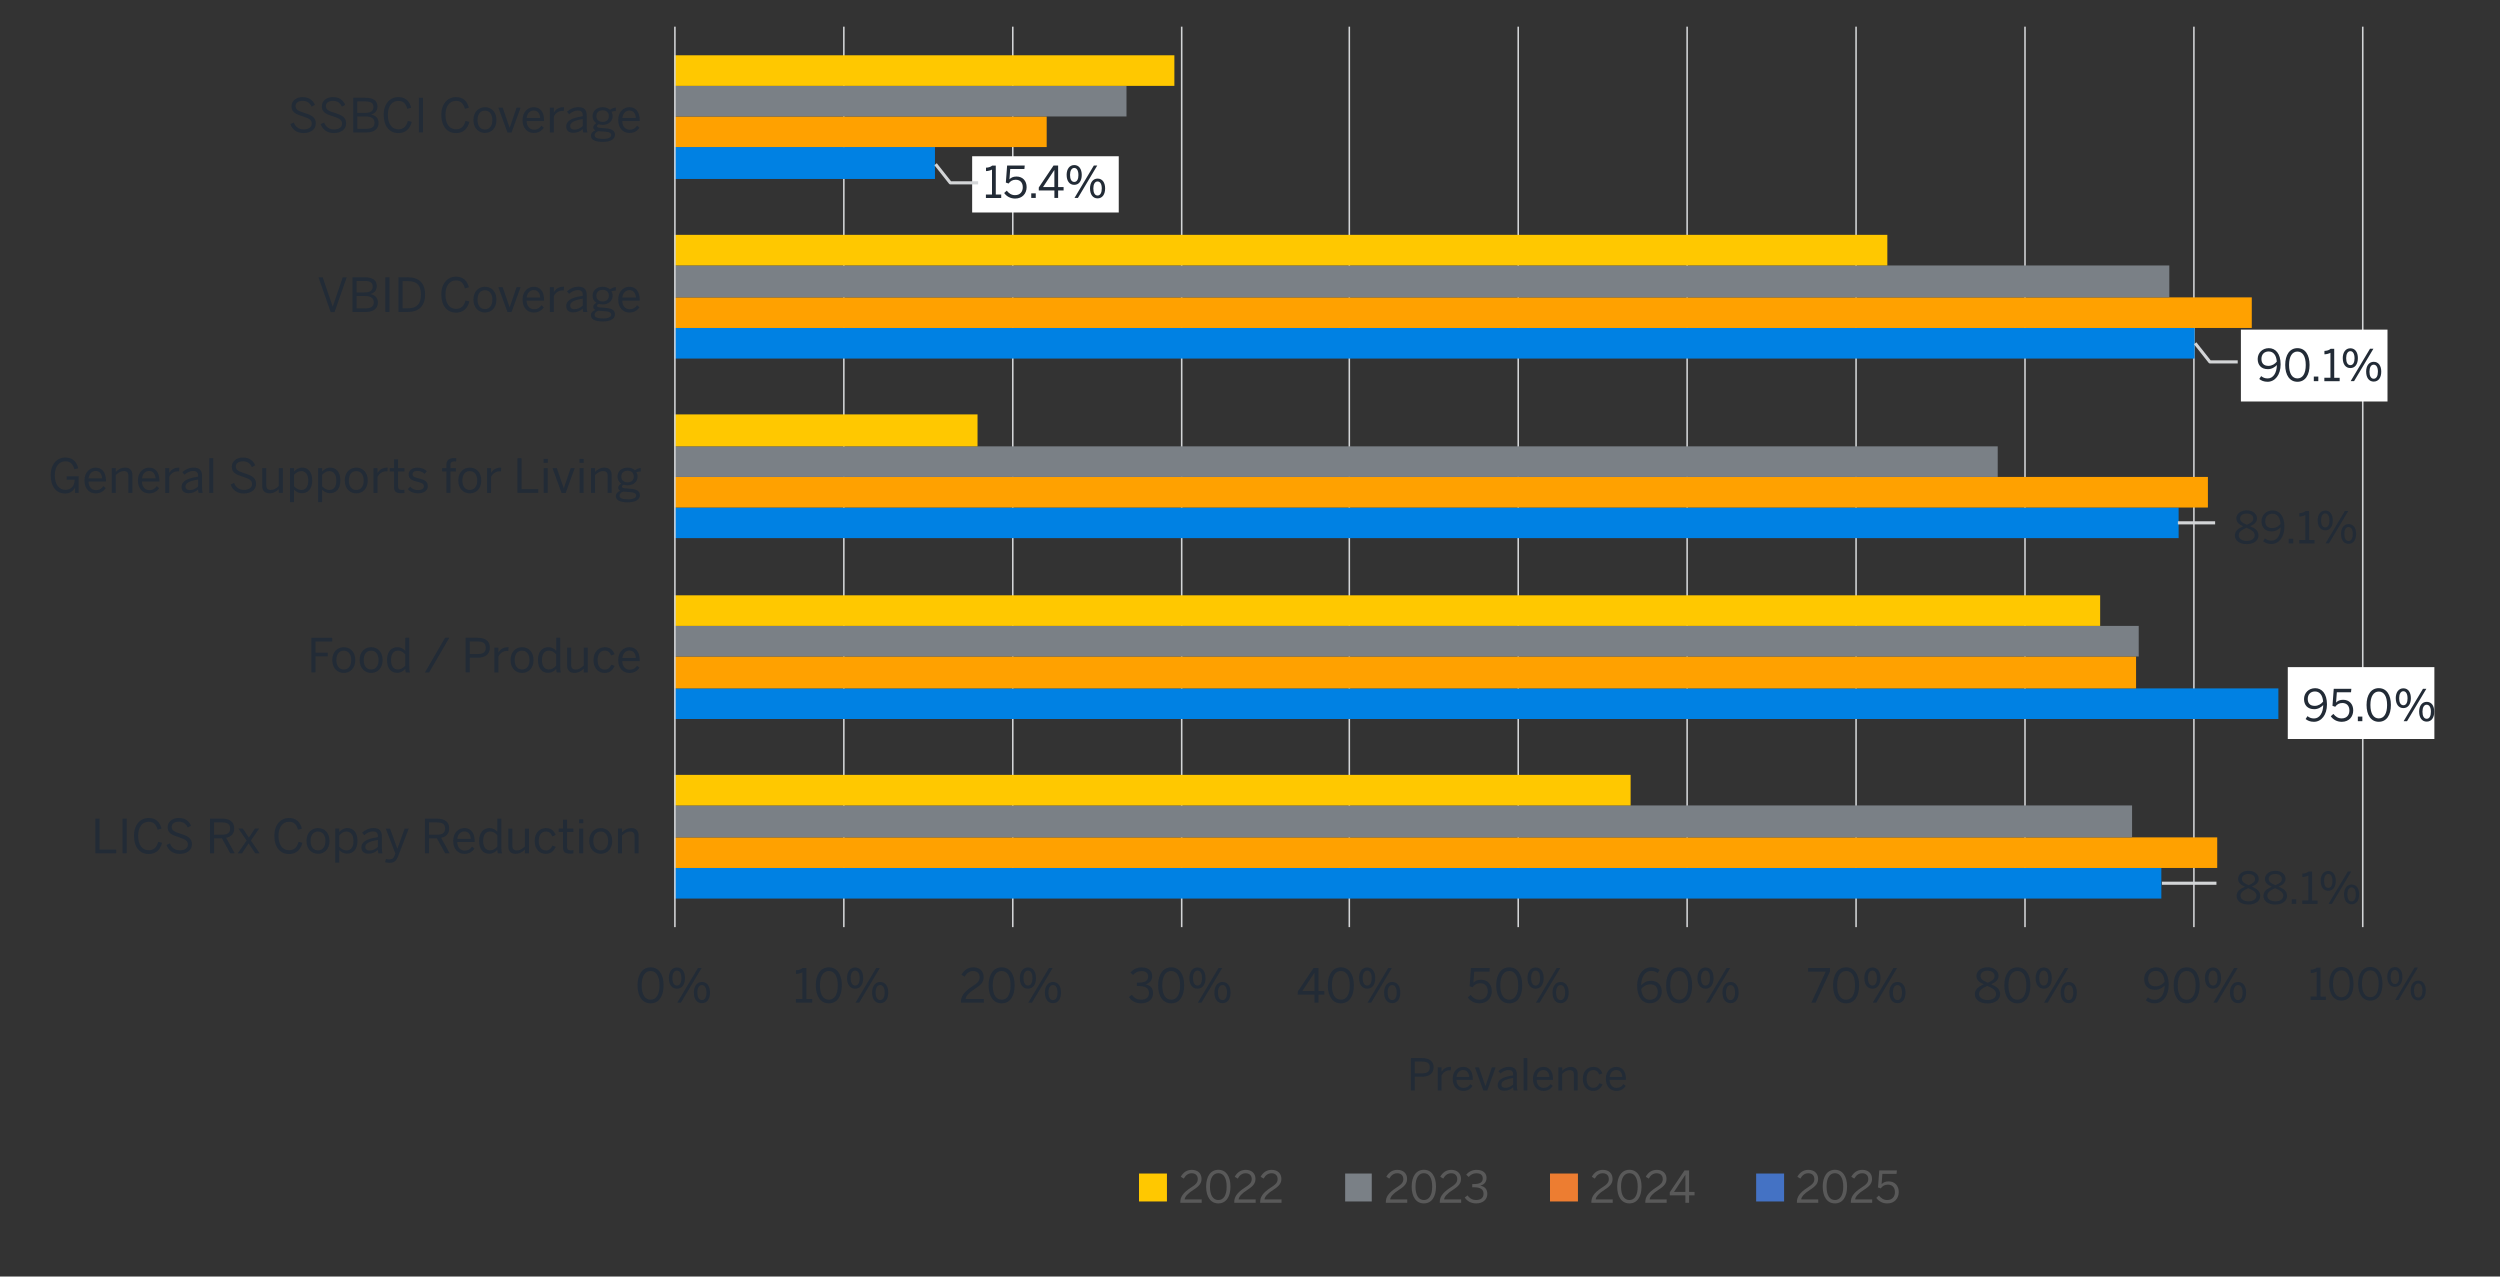 <?xml version="1.0" encoding="UTF-8"?><svg id="Layer_6" xmlns="http://www.w3.org/2000/svg" viewBox="0 0 800 408.5"><rect x="0" y="0" width="800" height="408.5" fill="#333333" stroke="none"/><defs><style>.cls-1{fill:#ffa100;}.cls-2{fill:#0081e3;}.cls-3{fill:#fff;fill-rule:evenodd;}.cls-4{fill:#595959;}.cls-5{fill:#7a8086;}.cls-6{isolation:isolate;}.cls-7{fill:#ed7d31;}.cls-8{fill:#ffc800;}.cls-9{stroke-width:.5px;}.cls-9,.cls-10{fill:none;stroke:#d3d5d7;stroke-linejoin:round;}.cls-11{fill:#4472c4;}.cls-12{fill:#222b36;}</style></defs><path class="cls-9" d="M270.03,8.54v288.15M324.09,8.54v288.15M378.14,8.54v288.15M431.78,8.54v288.15M485.83,8.54v288.15M539.88,8.54v288.15M593.94,8.54v288.15M648,8.54v288.15M702.05,8.54v288.15M756.08,8.54v288.15"/><polygon class="cls-3" points="311.09 50 358 50 358 68 311.09 68 311.09 50 311.09 50"/><polygon class="cls-3" points="717.09 105.48 764 105.48 764 128.48 717.09 128.48 717.09 105.48 717.09 105.48"/><polygon class="cls-3" points="732.09 213.48 779 213.48 779 236.48 732.09 236.48 732.09 213.48 732.09 213.48"/><path class="cls-2" d="M691.63,287.54H215.76v-9.79h475.87v9.79ZM729.08,230.08H215.76v-9.79h513.32v9.79ZM697.16,172.2H215.76v-9.79h481.4v9.79ZM702.27,114.74H215.76v-9.79h486.51v9.79ZM299.19,57.27h-83.43v-10.21h83.43v10.21Z"/><path class="cls-1" d="M709.5,277.75H215.76v-9.79h493.75v9.79ZM683.54,220.29H215.76v-10.22h467.78v10.22ZM706.52,162.41H215.76v-9.79h490.77v9.79ZM720.57,104.95H215.76v-9.79h504.81v9.79ZM334.94,47.06h-119.19v-9.79h119.19v9.79Z"/><path class="cls-5" d="M682.26,267.96H215.76v-10.22h466.5v10.22ZM684.39,210.08H215.76v-9.79h468.63v9.79ZM639.27,152.62H215.76v-9.79h423.51v9.79ZM694.18,95.16H215.76v-10.21h478.42v10.21ZM360.48,37.27h-144.72v-9.79h144.72v9.79Z"/><path class="cls-8" d="M521.8,257.75H215.76v-9.79h306.04v9.79ZM672.04,200.29H215.76v-9.79h456.29v9.79ZM312.81,142.83h-97.05v-10.22h97.05v10.22ZM603.94,84.94H215.76v-9.79h388.19v9.79ZM375.8,27.48h-160.05v-9.79h160.05v9.79Z"/><path class="cls-9" d="M215.97,296.68V8.54"/><path class="cls-10" d="M691.81,282.64h17.45"/><path class="cls-10" d="M696.92,167.3h11.92"/><path class="cls-10" d="M702.45,109.84l4.71,5.96h8.91"/><path class="cls-10" d="M299.38,52.54l4.71,5.96h8.91"/><g class="cls-6"><path class="cls-12" d="M715.72,286.7c0-1.43,1.04-2.26,2.66-2.94-1.36-.63-2.19-1.29-2.19-2.56s1.21-2.55,3.32-2.55,3.29,1.27,3.29,2.55c0,1.2-.8,1.89-2.2,2.52,1.68.73,2.68,1.46,2.68,2.98s-1.39,2.76-3.77,2.76-3.8-1.2-3.8-2.76ZM722.06,286.63c0-1.09-.92-1.7-2.63-2.41-1.68.76-2.48,1.37-2.48,2.41s1.05,1.81,2.56,1.81,2.55-.7,2.55-1.81ZM721.62,281.26c0-.78-.64-1.58-2.1-1.58s-2.12.76-2.12,1.54c0,.95.69,1.4,2.17,2.05,1.44-.64,2.04-1.09,2.04-2Z"/><path class="cls-12" d="M724.3,286.7c0-1.43,1.04-2.26,2.66-2.94-1.36-.63-2.19-1.29-2.19-2.56s1.21-2.55,3.32-2.55,3.29,1.27,3.29,2.55c0,1.2-.8,1.89-2.2,2.52,1.68.73,2.68,1.46,2.68,2.98s-1.39,2.76-3.77,2.76-3.8-1.2-3.8-2.76ZM730.65,286.63c0-1.09-.92-1.7-2.63-2.41-1.68.76-2.48,1.37-2.48,2.41s1.05,1.81,2.56,1.81,2.55-.7,2.55-1.81ZM730.2,281.26c0-.78-.64-1.58-2.1-1.58s-2.12.76-2.12,1.54c0,.95.69,1.4,2.17,2.05,1.44-.64,2.04-1.09,2.04-2Z"/><path class="cls-12" d="M733.35,289.24v-1.47h1.44v1.47h-1.44Z"/><path class="cls-12" d="M736.72,289.24v-1.09h1.95v-7.98c-.5.27-1.32.48-1.92.48v-1.09c.8-.03,1.51-.24,1.98-.67h1.15v9.27h1.74v1.09h-4.89Z"/><path class="cls-12" d="M742.61,281.91c0-1.95.95-3.19,2.44-3.19s2.4,1.23,2.4,3.15-.88,3.18-2.41,3.18-2.42-1.27-2.42-3.14ZM746.38,281.9c0-1.37-.48-2.25-1.34-2.25s-1.34.94-1.34,2.23c0,1.37.46,2.26,1.36,2.26s1.33-.94,1.33-2.23ZM745.13,289.24l6.19-10.37h1.09l-6.19,10.37h-1.09ZM750.09,286.24c0-1.95.95-3.19,2.44-3.19s2.4,1.23,2.4,3.15-.9,3.18-2.42,3.18-2.41-1.29-2.41-3.14ZM753.86,286.21c0-1.37-.48-2.24-1.36-2.24s-1.34.94-1.34,2.23c0,1.37.46,2.27,1.36,2.27s1.34-.97,1.34-2.25Z"/></g><g class="cls-6"><path class="cls-12" d="M737.8,230.08l.6-.91c.56.43,1.13.74,2.09.74,1.79,0,2.91-1.82,2.94-4.29-.67.7-1.62,1.32-2.89,1.32-2.1,0-3.25-1.3-3.25-3.25s1.49-3.47,3.57-3.47,3.77,1.67,3.77,5.2c0,3.33-1.78,5.56-4.19,5.56-1.19,0-2.07-.41-2.65-.9ZM743.4,224.51c-.18-2.27-1.25-3.24-2.61-3.24s-2.31.87-2.31,2.38c0,1.29.63,2.23,2.25,2.23,1.08,0,2.09-.6,2.66-1.37Z"/><path class="cls-12" d="M745.85,229.21l.83-.76c.66.83,1.47,1.44,2.66,1.44,1.7,0,2.47-1.19,2.47-2.52,0-1.58-.92-2.41-2.26-2.41-1.01,0-1.72.42-2.28,1.21l-.88-.31.41-5.45h5.63l-.1,1.11h-4.54l-.25,3.31c.48-.53,1.16-.9,2.25-.9,1.93,0,3.24,1.33,3.24,3.39s-1.39,3.66-3.66,3.66c-1.54,0-2.77-.71-3.52-1.77Z"/><path class="cls-12" d="M754.51,230.78v-1.47h1.44v1.47h-1.44Z"/><path class="cls-12" d="M757.3,225.59c0-3.24,1.43-5.38,3.91-5.38s3.88,2.14,3.88,5.38-1.39,5.38-3.88,5.38-3.91-2.14-3.91-5.38ZM763.87,225.59c0-2.82-1.04-4.29-2.66-4.29s-2.68,1.47-2.68,4.29,1.04,4.3,2.68,4.3,2.66-1.48,2.66-4.3Z"/><path class="cls-12" d="M766.64,223.45c0-1.95.95-3.19,2.44-3.19s2.4,1.23,2.4,3.15-.88,3.18-2.41,3.18-2.42-1.27-2.42-3.14ZM770.41,223.44c0-1.37-.48-2.25-1.34-2.25s-1.34.94-1.34,2.23c0,1.37.46,2.26,1.36,2.26s1.33-.94,1.33-2.23ZM769.16,230.78l6.19-10.37h1.09l-6.19,10.37h-1.09ZM774.12,227.78c0-1.95.95-3.19,2.44-3.19s2.4,1.23,2.4,3.15-.9,3.18-2.42,3.18-2.41-1.29-2.41-3.14ZM777.89,227.75c0-1.37-.48-2.24-1.36-2.24s-1.34.94-1.34,2.23c0,1.37.46,2.27,1.36,2.27s1.34-.97,1.34-2.25Z"/></g><g class="cls-6"><path class="cls-12" d="M715.16,171.36c0-1.43,1.04-2.26,2.66-2.94-1.36-.63-2.19-1.29-2.19-2.56s1.21-2.55,3.32-2.55,3.29,1.27,3.29,2.55c0,1.21-.8,1.89-2.2,2.52,1.68.73,2.68,1.46,2.68,2.98s-1.39,2.76-3.77,2.76-3.8-1.2-3.8-2.76ZM721.5,171.29c0-1.09-.92-1.7-2.63-2.41-1.68.76-2.48,1.37-2.48,2.41s1.05,1.81,2.56,1.81,2.55-.7,2.55-1.81ZM721.05,165.92c0-.78-.64-1.58-2.1-1.58s-2.12.76-2.12,1.54c0,.95.69,1.4,2.17,2.04,1.44-.64,2.04-1.09,2.04-2Z"/><path class="cls-12" d="M724.19,173.19l.6-.91c.56.43,1.13.74,2.09.74,1.79,0,2.91-1.82,2.94-4.29-.67.7-1.62,1.32-2.89,1.32-2.1,0-3.25-1.3-3.25-3.25s1.49-3.47,3.57-3.47,3.77,1.67,3.77,5.2c0,3.33-1.78,5.56-4.19,5.56-1.19,0-2.07-.41-2.65-.9ZM729.79,167.63c-.18-2.27-1.25-3.24-2.61-3.24s-2.31.87-2.31,2.38c0,1.29.63,2.23,2.25,2.23,1.08,0,2.09-.6,2.66-1.37Z"/><path class="cls-12" d="M732.38,173.89v-1.47h1.44v1.47h-1.44Z"/><path class="cls-12" d="M735.75,173.89v-1.09h1.95v-7.98c-.5.27-1.32.48-1.92.48v-1.09c.8-.03,1.51-.24,1.98-.67h1.15v9.27h1.74v1.09h-4.89Z"/><path class="cls-12" d="M741.65,166.57c0-1.95.95-3.19,2.44-3.19s2.4,1.23,2.4,3.15-.88,3.18-2.41,3.18-2.42-1.27-2.42-3.14ZM745.41,166.55c0-1.37-.48-2.26-1.34-2.26s-1.34.94-1.34,2.23c0,1.37.46,2.25,1.36,2.25s1.33-.94,1.33-2.23ZM744.17,173.89l6.19-10.37h1.09l-6.19,10.37h-1.09ZM749.12,170.9c0-1.95.95-3.19,2.44-3.19s2.4,1.23,2.4,3.15-.9,3.18-2.42,3.18-2.41-1.29-2.41-3.14ZM752.89,170.87c0-1.37-.48-2.24-1.36-2.24s-1.34.94-1.34,2.23c0,1.37.46,2.27,1.36,2.27s1.34-.97,1.34-2.26Z"/></g><g class="cls-6"><path class="cls-12" d="M722.97,121.27l.6-.91c.56.43,1.13.74,2.09.74,1.79,0,2.91-1.82,2.94-4.29-.67.7-1.62,1.32-2.89,1.32-2.1,0-3.25-1.3-3.25-3.25s1.49-3.47,3.57-3.47,3.77,1.67,3.77,5.2c0,3.33-1.78,5.56-4.19,5.56-1.19,0-2.07-.41-2.65-.9ZM728.58,115.71c-.18-2.27-1.25-3.24-2.61-3.24s-2.31.87-2.31,2.38c0,1.29.63,2.23,2.25,2.23,1.08,0,2.09-.6,2.66-1.37Z"/><path class="cls-12" d="M731.27,116.79c0-3.24,1.43-5.38,3.91-5.38s3.88,2.14,3.88,5.38-1.39,5.38-3.88,5.38-3.91-2.14-3.91-5.38ZM737.84,116.79c0-2.82-1.04-4.29-2.66-4.29s-2.68,1.47-2.68,4.29,1.04,4.3,2.68,4.3,2.66-1.48,2.66-4.3Z"/><path class="cls-12" d="M740.42,121.97v-1.47h1.44v1.47h-1.44Z"/><path class="cls-12" d="M743.79,121.97v-1.09h1.95v-7.98c-.5.27-1.32.48-1.92.48v-1.09c.8-.03,1.51-.24,1.98-.67h1.15v9.27h1.74v1.09h-4.89Z"/><path class="cls-12" d="M749.68,114.64c0-1.95.95-3.19,2.44-3.19s2.4,1.23,2.4,3.15-.88,3.18-2.41,3.18-2.42-1.27-2.42-3.14ZM753.45,114.63c0-1.37-.48-2.26-1.34-2.26s-1.34.94-1.34,2.23c0,1.37.46,2.25,1.36,2.25s1.33-.94,1.33-2.23ZM752.21,121.97l6.19-10.37h1.09l-6.19,10.37h-1.09ZM757.16,118.97c0-1.95.95-3.19,2.44-3.19s2.4,1.23,2.4,3.15-.9,3.18-2.42,3.18-2.41-1.29-2.41-3.14ZM760.93,118.94c0-1.37-.48-2.24-1.36-2.24s-1.34.94-1.34,2.23c0,1.37.46,2.27,1.36,2.27s1.34-.97,1.34-2.26Z"/></g><g class="cls-6"><path class="cls-12" d="M315.49,63.34v-1.09h1.95v-7.98c-.5.27-1.32.48-1.92.48v-1.09c.8-.03,1.51-.24,1.98-.67h1.15v9.27h1.74v1.09h-4.89Z"/><path class="cls-12" d="M321.33,61.77l.83-.76c.66.83,1.47,1.44,2.66,1.44,1.69,0,2.47-1.19,2.47-2.52,0-1.58-.92-2.41-2.26-2.41-1.01,0-1.72.42-2.28,1.21l-.88-.31.41-5.45h5.63l-.1,1.11h-4.54l-.25,3.31c.48-.53,1.16-.9,2.26-.9,1.93,0,3.24,1.33,3.24,3.39s-1.39,3.66-3.66,3.66c-1.54,0-2.77-.71-3.52-1.77Z"/><path class="cls-12" d="M330,63.34v-1.47h1.44v1.47h-1.44Z"/><path class="cls-12" d="M337.41,63.34v-2.4h-5v-.94l4.72-7.03h1.47v6.89h1.75v1.08h-1.75v2.4h-1.19ZM333.76,59.87h3.64v-5.45h-.03l-3.61,5.45Z"/><path class="cls-12" d="M341.32,56.01c0-1.95.95-3.19,2.44-3.19s2.4,1.23,2.4,3.15-.88,3.18-2.41,3.18-2.42-1.27-2.42-3.14ZM345.09,56c0-1.37-.48-2.26-1.34-2.26s-1.34.94-1.34,2.23c0,1.37.46,2.25,1.36,2.25s1.33-.94,1.33-2.23ZM343.84,63.34l6.19-10.37h1.09l-6.19,10.37h-1.09ZM348.8,60.34c0-1.95.95-3.19,2.44-3.19s2.4,1.23,2.4,3.15-.9,3.18-2.42,3.18-2.41-1.29-2.41-3.14ZM352.57,60.31c0-1.37-.48-2.24-1.36-2.24s-1.34.94-1.34,2.23c0,1.37.46,2.27,1.36,2.27s1.34-.97,1.34-2.26Z"/></g><g class="cls-6"><path class="cls-12" d="M204.01,315.31c0-3.46,1.53-5.76,4.19-5.76s4.15,2.29,4.15,5.76-1.48,5.76-4.15,5.76-4.19-2.29-4.19-5.76ZM211.05,315.31c0-3.01-1.11-4.59-2.85-4.59s-2.86,1.58-2.86,4.59,1.11,4.6,2.86,4.6,2.85-1.59,2.85-4.6Z"/><path class="cls-12" d="M214.02,313.01c0-2.08,1.02-3.42,2.61-3.42s2.56,1.32,2.56,3.38-.95,3.41-2.58,3.41-2.59-1.37-2.59-3.36ZM218.05,313c0-1.47-.51-2.42-1.44-2.42s-1.44,1-1.44,2.38c0,1.47.5,2.42,1.46,2.42s1.42-1,1.42-2.38ZM216.72,320.86l6.63-11.1h1.17l-6.63,11.1h-1.17ZM222.03,317.65c0-2.08,1.02-3.42,2.61-3.42s2.56,1.32,2.56,3.38-.96,3.41-2.59,3.41-2.58-1.38-2.58-3.36ZM226.06,317.62c0-1.47-.51-2.4-1.46-2.4s-1.44,1-1.44,2.38c0,1.47.5,2.43,1.46,2.43s1.44-1.04,1.44-2.42Z"/></g><g class="cls-6"><path class="cls-12" d="M254.68,320.86v-1.17h2.08v-8.55c-.54.29-1.41.51-2.06.51v-1.17c.85-.03,1.62-.25,2.12-.72h1.23v9.93h1.86v1.17h-5.23Z"/><path class="cls-12" d="M261.05,315.31c0-3.46,1.53-5.76,4.19-5.76s4.15,2.29,4.15,5.76-1.48,5.76-4.15,5.76-4.19-2.29-4.19-5.76ZM268.09,315.31c0-3.01-1.11-4.59-2.85-4.59s-2.86,1.58-2.86,4.59,1.11,4.6,2.86,4.6,2.85-1.59,2.85-4.6Z"/><path class="cls-12" d="M271.06,313.01c0-2.08,1.02-3.42,2.61-3.42s2.56,1.32,2.56,3.38-.95,3.41-2.58,3.41-2.59-1.37-2.59-3.36ZM275.09,313c0-1.47-.51-2.42-1.44-2.42s-1.44,1-1.44,2.38c0,1.47.5,2.42,1.46,2.42s1.42-1,1.42-2.38ZM273.76,320.86l6.63-11.1h1.17l-6.63,11.1h-1.17ZM279.07,317.65c0-2.08,1.02-3.42,2.61-3.42s2.56,1.32,2.56,3.38-.96,3.41-2.59,3.41-2.58-1.38-2.58-3.36ZM283.1,317.62c0-1.47-.51-2.4-1.46-2.4s-1.44,1-1.44,2.38c0,1.47.5,2.43,1.46,2.43s1.44-1.04,1.44-2.42Z"/></g><g class="cls-6"><path class="cls-12" d="M307.5,320.86v-.24c0-1.6.72-3.1,3.64-4.98,1.67-1.07,2.34-1.74,2.34-2.92s-.76-2-2.08-2c-1.14,0-2.05.63-2.71,1.83l-1.02-.63c.81-1.47,2.07-2.37,3.79-2.37,2.06,0,3.31,1.26,3.31,3.08,0,1.46-.66,2.44-2.79,3.79-1.94,1.23-2.88,2.32-3,3.27h5.85v1.17h-7.33Z"/><path class="cls-12" d="M316.35,315.31c0-3.46,1.53-5.76,4.19-5.76s4.15,2.29,4.15,5.76-1.48,5.76-4.15,5.76-4.19-2.29-4.19-5.76ZM323.38,315.31c0-3.01-1.11-4.59-2.85-4.59s-2.86,1.58-2.86,4.59,1.11,4.6,2.86,4.6,2.85-1.59,2.85-4.6Z"/><path class="cls-12" d="M326.35,313.01c0-2.08,1.02-3.42,2.61-3.42s2.56,1.32,2.56,3.38-.95,3.41-2.58,3.41-2.59-1.37-2.59-3.36ZM330.39,313c0-1.47-.51-2.42-1.44-2.42s-1.44,1-1.44,2.38c0,1.47.5,2.42,1.46,2.42s1.42-1,1.42-2.38ZM329.05,320.86l6.63-11.1h1.17l-6.63,11.1h-1.17ZM334.36,317.65c0-2.08,1.02-3.42,2.61-3.42s2.56,1.32,2.56,3.38-.96,3.41-2.59,3.41-2.58-1.38-2.58-3.36ZM338.4,317.62c0-1.47-.51-2.4-1.46-2.4s-1.44,1-1.44,2.38c0,1.47.5,2.43,1.46,2.43s1.44-1.04,1.44-2.42Z"/></g><g class="cls-6"><path class="cls-12" d="M361.25,319.04l.96-.72c.79,1.14,1.78,1.59,2.95,1.59,1.54,0,2.52-.78,2.52-2.1,0-1.54-.98-2.28-3.42-2.28h-.45v-1.09h.52c2.29,0,3.07-.71,3.07-1.93,0-1.05-.63-1.77-2.21-1.77-1.06,0-1.96.5-2.61,1.26l-.85-.79c.83-.96,2.06-1.64,3.57-1.64,2.35,0,3.41,1.26,3.41,2.78,0,1.39-.83,2.33-2.16,2.62,1.65.33,2.43,1.3,2.43,2.88,0,1.88-1.49,3.22-3.83,3.22-1.67,0-3.06-.72-3.91-2.02Z"/><path class="cls-12" d="M370.6,315.31c0-3.46,1.53-5.76,4.19-5.76s4.15,2.29,4.15,5.76-1.48,5.76-4.15,5.76-4.19-2.29-4.19-5.76ZM377.63,315.31c0-3.01-1.11-4.59-2.85-4.59s-2.86,1.58-2.86,4.59,1.11,4.6,2.86,4.6,2.85-1.59,2.85-4.6Z"/><path class="cls-12" d="M380.6,313.01c0-2.08,1.02-3.42,2.61-3.42s2.56,1.32,2.56,3.38-.94,3.41-2.58,3.41-2.59-1.37-2.59-3.36ZM384.64,313c0-1.47-.51-2.42-1.44-2.42s-1.44,1-1.44,2.38c0,1.47.5,2.42,1.46,2.42s1.42-1,1.42-2.38ZM383.3,320.86l6.63-11.1h1.17l-6.63,11.1h-1.17ZM388.61,317.65c0-2.08,1.02-3.42,2.61-3.42s2.56,1.32,2.56,3.38-.96,3.41-2.59,3.41-2.58-1.38-2.58-3.36ZM392.65,317.62c0-1.47-.51-2.4-1.46-2.4s-1.44,1-1.44,2.38c0,1.47.49,2.43,1.45,2.43s1.44-1.04,1.44-2.42Z"/></g><g class="cls-6"><path class="cls-12" d="M420.63,320.86v-2.56h-5.35v-1.01l5.05-7.53h1.58v7.38h1.88v1.16h-1.88v2.56h-1.28ZM416.74,317.14h3.9v-5.83h-.03l-3.87,5.83Z"/><path class="cls-12" d="M424.9,315.31c0-3.46,1.53-5.76,4.18-5.76s4.16,2.29,4.16,5.76-1.49,5.76-4.16,5.76-4.18-2.29-4.18-5.76ZM431.93,315.31c0-3.01-1.11-4.59-2.85-4.59s-2.87,1.58-2.87,4.59,1.11,4.6,2.87,4.6,2.85-1.59,2.85-4.6Z"/><path class="cls-12" d="M434.9,313.01c0-2.08,1.02-3.42,2.61-3.42s2.57,1.32,2.57,3.38-.95,3.41-2.58,3.41-2.59-1.37-2.59-3.36ZM438.94,313c0-1.47-.51-2.42-1.44-2.42s-1.44,1-1.44,2.38c0,1.47.49,2.42,1.45,2.42s1.43-1,1.43-2.38ZM437.6,320.86l6.63-11.1h1.17l-6.63,11.1h-1.17ZM442.91,317.65c0-2.08,1.02-3.42,2.61-3.42s2.57,1.32,2.57,3.38-.96,3.41-2.59,3.41-2.58-1.38-2.58-3.36ZM446.94,317.62c0-1.47-.51-2.4-1.45-2.4s-1.44,1-1.44,2.38c0,1.47.5,2.43,1.46,2.43s1.44-1.04,1.44-2.42Z"/></g><g class="cls-6"><path class="cls-12" d="M469.71,319.18l.88-.81c.71.89,1.58,1.54,2.85,1.54,1.81,0,2.64-1.27,2.64-2.7,0-1.7-.99-2.58-2.42-2.58-1.08,0-1.84.45-2.44,1.29l-.95-.33.43-5.83h6.03l-.11,1.18h-4.86l-.27,3.54c.51-.57,1.25-.96,2.42-.96,2.07,0,3.46,1.42,3.46,3.63s-1.48,3.92-3.92,3.92c-1.65,0-2.97-.76-3.76-1.89Z"/><path class="cls-12" d="M478.79,315.31c0-3.46,1.53-5.76,4.18-5.76s4.15,2.29,4.15,5.76-1.48,5.76-4.15,5.76-4.18-2.29-4.18-5.76ZM485.82,315.31c0-3.01-1.11-4.59-2.85-4.59s-2.87,1.58-2.87,4.59,1.11,4.6,2.87,4.6,2.85-1.59,2.85-4.6Z"/><path class="cls-12" d="M488.79,313.01c0-2.08,1.02-3.42,2.61-3.42s2.57,1.32,2.57,3.38-.95,3.41-2.58,3.41-2.59-1.37-2.59-3.36ZM492.83,313c0-1.47-.51-2.42-1.44-2.42s-1.44,1-1.44,2.38c0,1.47.49,2.42,1.45,2.42s1.43-1,1.43-2.38ZM491.5,320.86l6.63-11.1h1.17l-6.63,11.1h-1.17ZM496.8,317.65c0-2.08,1.02-3.42,2.61-3.42s2.57,1.32,2.57,3.38-.96,3.41-2.59,3.41-2.58-1.38-2.58-3.36ZM500.84,317.62c0-1.47-.51-2.4-1.45-2.4s-1.44,1-1.44,2.38c0,1.47.5,2.43,1.46,2.43s1.44-1.04,1.44-2.42Z"/></g><g class="cls-6"><path class="cls-12" d="M523.88,315.5c0-3.57,1.92-5.96,4.5-5.96,1.23,0,2.12.39,2.72.87l-.66.97c-.56-.42-1.14-.69-2.1-.69-1.92,0-3.13,1.93-3.16,4.57.72-.75,1.74-1.41,3.09-1.41,2.26,0,3.49,1.39,3.49,3.48s-1.59,3.72-3.82,3.72-4.05-1.79-4.05-5.56ZM530.48,317.38c0-1.38-.69-2.39-2.42-2.39-1.17,0-2.25.65-2.87,1.47.21,2.43,1.35,3.48,2.81,3.48s2.47-.95,2.47-2.56Z"/><path class="cls-12" d="M533.16,315.31c0-3.46,1.53-5.76,4.18-5.76s4.15,2.29,4.15,5.76-1.48,5.76-4.15,5.76-4.18-2.29-4.18-5.76ZM540.2,315.31c0-3.01-1.11-4.59-2.85-4.59s-2.87,1.58-2.87,4.59,1.11,4.6,2.87,4.6,2.85-1.59,2.85-4.6Z"/><path class="cls-12" d="M543.17,313.01c0-2.08,1.02-3.42,2.61-3.42s2.57,1.32,2.57,3.38-.95,3.41-2.58,3.41-2.59-1.37-2.59-3.36ZM547.2,313c0-1.47-.51-2.42-1.44-2.42s-1.44,1-1.44,2.38c0,1.47.49,2.42,1.45,2.42s1.43-1,1.43-2.38ZM545.87,320.86l6.63-11.1h1.17l-6.63,11.1h-1.17ZM551.18,317.65c0-2.08,1.02-3.42,2.61-3.42s2.57,1.32,2.57,3.38-.96,3.41-2.59,3.41-2.58-1.38-2.58-3.36ZM555.21,317.62c0-1.47-.51-2.4-1.45-2.4s-1.44,1-1.44,2.38c0,1.47.5,2.43,1.46,2.43s1.44-1.04,1.44-2.42Z"/></g><g class="cls-6"><path class="cls-12" d="M579.63,320.86l4.59-9.92h-5.62v-1.18h7v1.11l-4.62,9.99h-1.35Z"/><path class="cls-12" d="M586.58,315.31c0-3.46,1.53-5.76,4.18-5.76s4.16,2.29,4.16,5.76-1.49,5.76-4.16,5.76-4.18-2.29-4.18-5.76ZM593.61,315.31c0-3.01-1.11-4.59-2.85-4.59s-2.87,1.58-2.87,4.59,1.11,4.6,2.87,4.6,2.85-1.59,2.85-4.6Z"/><path class="cls-12" d="M596.58,313.01c0-2.08,1.02-3.42,2.61-3.42s2.57,1.32,2.57,3.38-.95,3.41-2.58,3.41-2.59-1.37-2.59-3.36ZM600.62,313c0-1.47-.51-2.42-1.44-2.42s-1.44,1-1.44,2.38c0,1.47.49,2.42,1.45,2.42s1.43-1,1.43-2.38ZM599.28,320.86l6.63-11.1h1.17l-6.63,11.1h-1.17ZM604.59,317.65c0-2.08,1.02-3.42,2.61-3.42s2.57,1.32,2.57,3.38-.96,3.41-2.59,3.41-2.58-1.38-2.58-3.36ZM608.63,317.62c0-1.47-.51-2.4-1.45-2.4s-1.44,1-1.44,2.38c0,1.47.5,2.43,1.46,2.43s1.44-1.04,1.44-2.42Z"/></g><g class="cls-6"><path class="cls-12" d="M631.95,318.14c0-1.53,1.11-2.42,2.85-3.15-1.46-.67-2.34-1.38-2.34-2.74s1.29-2.73,3.55-2.73,3.53,1.37,3.53,2.73c0,1.29-.86,2.02-2.36,2.7,1.8.78,2.87,1.56,2.87,3.2s-1.49,2.96-4.04,2.96-4.06-1.29-4.06-2.96ZM638.75,318.07c0-1.17-.99-1.81-2.82-2.58-1.8.81-2.65,1.47-2.65,2.58s1.12,1.94,2.74,1.94,2.73-.75,2.73-1.94ZM638.27,312.33c0-.84-.69-1.7-2.25-1.7s-2.26.81-2.26,1.65c0,1.02.74,1.5,2.33,2.19,1.54-.69,2.19-1.17,2.19-2.14Z"/><path class="cls-12" d="M641.39,315.31c0-3.46,1.53-5.76,4.18-5.76s4.15,2.29,4.15,5.76-1.48,5.76-4.15,5.76-4.18-2.29-4.18-5.76ZM648.42,315.31c0-3.01-1.11-4.59-2.85-4.59s-2.87,1.58-2.87,4.59,1.11,4.6,2.87,4.6,2.85-1.59,2.85-4.6Z"/><path class="cls-12" d="M651.39,313.01c0-2.08,1.02-3.42,2.61-3.42s2.57,1.32,2.57,3.38-.95,3.41-2.58,3.41-2.59-1.37-2.59-3.36ZM655.43,313c0-1.47-.51-2.42-1.44-2.42s-1.44,1-1.44,2.38c0,1.47.49,2.42,1.45,2.42s1.43-1,1.43-2.38ZM654.09,320.86l6.63-11.1h1.17l-6.63,11.1h-1.17ZM659.4,317.65c0-2.08,1.02-3.42,2.61-3.42s2.57,1.32,2.57,3.38-.96,3.41-2.59,3.41-2.58-1.38-2.58-3.36ZM663.44,317.62c0-1.47-.51-2.4-1.45-2.4s-1.44,1-1.44,2.38c0,1.47.5,2.43,1.46,2.43s1.44-1.04,1.44-2.42Z"/></g><g class="cls-6"><path class="cls-12" d="M686.67,320.11l.64-.97c.6.46,1.22.79,2.24.79,1.92,0,3.12-1.95,3.15-4.59-.72.75-1.74,1.41-3.09,1.41-2.25,0-3.48-1.4-3.48-3.48s1.59-3.72,3.83-3.72,4.03,1.79,4.03,5.56c0,3.57-1.9,5.96-4.48,5.96-1.28,0-2.22-.43-2.83-.96ZM692.67,314.15c-.2-2.43-1.33-3.46-2.79-3.46s-2.47.93-2.47,2.55c0,1.38.67,2.39,2.42,2.39,1.15,0,2.23-.65,2.85-1.47Z"/><path class="cls-12" d="M695.57,315.31c0-3.46,1.53-5.76,4.18-5.76s4.15,2.29,4.15,5.76-1.48,5.76-4.15,5.76-4.18-2.29-4.18-5.76ZM702.6,315.31c0-3.01-1.11-4.59-2.85-4.59s-2.87,1.58-2.87,4.59,1.11,4.6,2.87,4.6,2.85-1.59,2.85-4.6Z"/><path class="cls-12" d="M705.57,313.01c0-2.08,1.02-3.42,2.61-3.42s2.57,1.32,2.57,3.38-.95,3.41-2.58,3.41-2.59-1.37-2.59-3.36ZM709.61,313c0-1.47-.51-2.42-1.44-2.42s-1.44,1-1.44,2.38c0,1.47.49,2.42,1.45,2.42s1.43-1,1.43-2.38ZM708.27,320.86l6.63-11.1h1.17l-6.63,11.1h-1.17ZM713.58,317.65c0-2.08,1.02-3.42,2.61-3.42s2.57,1.32,2.57,3.38-.96,3.41-2.59,3.41-2.58-1.38-2.58-3.36ZM717.62,317.62c0-1.47-.51-2.4-1.45-2.4s-1.44,1-1.44,2.38c0,1.47.5,2.43,1.46,2.43s1.44-1.04,1.44-2.42Z"/></g><g class="cls-6"><path class="cls-12" d="M739.39,319.99v-1.09h1.95v-7.98c-.5.27-1.32.48-1.92.48v-1.09c.8-.03,1.51-.24,1.98-.67h1.15v9.27h1.74v1.09h-4.89Z"/><path class="cls-12" d="M745.34,314.81c0-3.24,1.43-5.38,3.91-5.38s3.88,2.14,3.88,5.38-1.39,5.38-3.88,5.38-3.91-2.14-3.91-5.38ZM751.91,314.81c0-2.82-1.04-4.29-2.66-4.29s-2.68,1.47-2.68,4.29,1.04,4.3,2.68,4.3,2.66-1.48,2.66-4.3Z"/><path class="cls-12" d="M754.6,314.81c0-3.24,1.43-5.38,3.91-5.38s3.88,2.14,3.88,5.38-1.39,5.38-3.88,5.38-3.91-2.14-3.91-5.38ZM761.17,314.81c0-2.82-1.04-4.29-2.66-4.29s-2.68,1.47-2.68,4.29,1.04,4.3,2.68,4.3,2.66-1.48,2.66-4.3Z"/><path class="cls-12" d="M763.93,312.66c0-1.95.95-3.19,2.44-3.19s2.4,1.23,2.4,3.15-.88,3.18-2.41,3.18-2.42-1.27-2.42-3.14ZM767.7,312.65c0-1.37-.48-2.25-1.34-2.25s-1.34.94-1.34,2.23c0,1.37.46,2.26,1.36,2.26s1.33-.94,1.33-2.23ZM766.46,319.99l6.19-10.37h1.09l-6.19,10.37h-1.09ZM771.41,316.99c0-1.95.95-3.19,2.44-3.19s2.4,1.23,2.4,3.15-.9,3.18-2.42,3.18-2.41-1.29-2.41-3.14ZM775.18,316.96c0-1.37-.48-2.24-1.36-2.24s-1.34.94-1.34,2.23c0,1.37.46,2.27,1.36,2.27s1.34-.97,1.34-2.25Z"/></g><g class="cls-6"><path class="cls-12" d="M30.52,273.06v-11.1h1.32v9.9h5.34v1.2h-6.66Z"/><path class="cls-12" d="M39.21,273.06v-11.1h1.32v11.1h-1.32Z"/><path class="cls-12" d="M42.87,267.47c0-3.46,1.93-5.71,4.71-5.71,2.35,0,3.6,1.37,4.11,3.41l-1.26.34c-.48-1.68-1.25-2.54-2.86-2.54-2.07,0-3.36,1.74-3.36,4.49,0,2.94,1.32,4.62,3.39,4.62,1.57,0,2.55-.88,3.01-2.68l1.25.29c-.54,2.19-1.95,3.6-4.27,3.6-2.82,0-4.71-2.17-4.71-5.8Z"/><path class="cls-12" d="M53.28,270.38l1.11-.5c.56,1.48,1.65,2.22,3.15,2.22s2.59-.66,2.59-1.83c0-1.09-.6-1.63-2.79-2.33-2.31-.7-3.69-1.33-3.69-3.25,0-1.69,1.46-2.94,3.57-2.94s3.34,1.08,3.91,2.49l-1.05.58c-.6-1.33-1.56-1.88-2.88-1.88-1.41,0-2.25.69-2.25,1.63,0,1.18.75,1.58,2.92,2.26,2.24.69,3.56,1.44,3.56,3.33s-1.6,3.09-3.96,3.09c-2.11,0-3.61-1.14-4.2-2.89Z"/><path class="cls-12" d="M67.2,273.06v-11.1h3.81c2.52,0,3.94,1.07,3.94,3.1,0,1.79-1,2.71-2.58,3.04l2.73,4.95h-1.44l-2.65-4.79h-2.5v4.79h-1.31ZM68.5,267.11h2.43c1.74,0,2.71-.48,2.71-1.99s-.96-1.95-2.73-1.95h-2.42v3.94Z"/><path class="cls-12" d="M76.09,273.06l2.82-4.09-2.62-3.83h1.41l1.94,2.9,1.92-2.9h1.36l-2.64,3.81,2.8,4.11h-1.4l-2.13-3.15-2.11,3.15h-1.35Z"/><path class="cls-12" d="M87.79,267.47c0-3.46,1.93-5.71,4.71-5.71,2.35,0,3.6,1.37,4.11,3.41l-1.26.34c-.48-1.68-1.25-2.54-2.87-2.54-2.07,0-3.36,1.74-3.36,4.49,0,2.94,1.32,4.62,3.39,4.62,1.57,0,2.55-.88,3.01-2.68l1.25.29c-.54,2.19-1.95,3.6-4.27,3.6-2.82,0-4.71-2.17-4.71-5.8Z"/><path class="cls-12" d="M98.08,269.1c0-2.73,1.74-4.12,3.69-4.12s3.67,1.4,3.67,4.12-1.74,4.12-3.67,4.12-3.69-1.41-3.69-4.12ZM104.14,269.1c0-1.65-.79-3.01-2.37-3.01s-2.38,1.23-2.38,3.01c0,1.68.78,3.03,2.38,3.03,1.5,0,2.37-1.21,2.37-3.03Z"/><path class="cls-12" d="M107.28,276.06v-10.92h1.29v1.09c.6-.66,1.43-1.26,2.61-1.26,1.81,0,3.22,1.35,3.22,4.11s-1.42,4.09-3.36,4.09c-.98,0-1.8-.44-2.48-1.14v4.02h-1.29ZM113.11,269.1c0-2.02-.96-3.01-2.23-3.01-.92,0-1.65.5-2.31,1.21v3.63c.69.78,1.46,1.2,2.29,1.2,1.38,0,2.25-.93,2.25-3.03Z"/><path class="cls-12" d="M115.63,271.19c0-1.6,1.36-2.75,5.29-3.3v-.36c0-.99-.52-1.47-1.5-1.47-1.2,0-2.08.53-2.86,1.2l-.67-.81c.92-.84,2.1-1.47,3.67-1.47,1.89,0,2.64.99,2.64,2.64v3.49c0,.96.06,1.54.23,1.95h-1.32c-.1-.33-.18-.64-.18-1.09-.88.83-1.87,1.21-3.06,1.21-1.37,0-2.23-.72-2.23-2ZM120.93,271.01v-2.22c-3.01.48-4.02,1.21-4.02,2.2,0,.77.51,1.17,1.33,1.17,1.05,0,1.95-.43,2.68-1.15Z"/><path class="cls-12" d="M123.22,275.91l.3-1.04c.23.06.62.14,1.17.14.81,0,1.2-.35,1.52-1.12l.3-.78-3.06-7.96h1.36l2.33,6.41h.03l2.32-6.41h1.31l-3.39,8.82c-.54,1.39-1.16,2.14-2.7,2.14-.71,0-1.14-.09-1.48-.2Z"/><path class="cls-12" d="M135.99,273.06v-11.1h3.81c2.52,0,3.94,1.07,3.94,3.1,0,1.79-1,2.71-2.58,3.04l2.73,4.95h-1.44l-2.65-4.79h-2.5v4.79h-1.31ZM137.29,267.11h2.43c1.74,0,2.71-.48,2.71-1.99s-.96-1.95-2.73-1.95h-2.42v3.94Z"/><path class="cls-12" d="M145.02,269.1c0-2.88,1.92-4.12,3.58-4.12,1.88,0,3.3,1.32,3.3,4.19v.27h-5.59c.04,1.79,1.08,2.75,2.38,2.75,1.14,0,1.79-.46,2.38-1.29l.75.66c-.73,1.05-1.74,1.68-3.22,1.68-1.88,0-3.58-1.37-3.58-4.12ZM150.67,268.43c-.1-1.41-.78-2.37-2.08-2.37-1.06,0-2.07.74-2.25,2.37h4.33Z"/><path class="cls-12" d="M153.31,269.12c0-2.76,1.44-4.14,3.37-4.14.96,0,1.86.48,2.46,1.17v-4.18h1.29v9.15c0,.96.06,1.54.24,1.95h-1.35c-.09-.25-.18-.72-.18-1.12-.63.69-1.42,1.25-2.61,1.25-1.81,0-3.22-1.3-3.22-4.07ZM159.15,270.9v-3.63c-.69-.78-1.44-1.2-2.28-1.2-1.38,0-2.26.97-2.26,3.06s.97,2.98,2.25,2.98c.92,0,1.64-.5,2.29-1.21Z"/><path class="cls-12" d="M162.66,270.86v-5.71h1.29v5.45c0,1.05.45,1.54,1.46,1.54s1.74-.5,2.56-1.28v-5.71h1.31v7.92h-1.31v-1.18c-.69.67-1.68,1.33-2.97,1.33-1.51,0-2.34-.86-2.34-2.36Z"/><path class="cls-12" d="M171.1,269.1c0-2.89,1.86-4.12,3.63-4.12s2.62,1.05,3.1,2.22l-1.1.45c-.39-1.02-1-1.57-2.04-1.57-1.14,0-2.29.79-2.29,3.03,0,1.95.93,3.04,2.26,3.04,1,0,1.62-.43,2.13-1.59l1.06.42c-.61,1.32-1.53,2.25-3.24,2.25-1.83,0-3.52-1.41-3.52-4.12Z"/><path class="cls-12" d="M180.16,271.14v-4.93h-1.38v-1.07h1.38v-2.82h1.29v2.82h2.05v1.07h-2.05v4.65c0,.84.27,1.26,1.23,1.26.28,0,.6-.04.81-.1v1.06c-.23.04-.72.09-1.12.09-1.67,0-2.21-.65-2.21-2.03Z"/><path class="cls-12" d="M185.31,263.45v-1.26h1.35v1.26h-1.35ZM185.34,273.06v-7.92h1.29v7.92h-1.29Z"/><path class="cls-12" d="M188.55,269.1c0-2.73,1.74-4.12,3.69-4.12s3.67,1.4,3.67,4.12-1.74,4.12-3.67,4.12-3.69-1.41-3.69-4.12ZM194.61,269.1c0-1.65-.79-3.01-2.37-3.01s-2.38,1.23-2.38,3.01c0,1.68.78,3.03,2.38,3.03,1.5,0,2.37-1.21,2.37-3.03Z"/><path class="cls-12" d="M197.74,273.06v-7.92h1.3v1.19c.69-.68,1.68-1.35,2.97-1.35,1.52,0,2.34.87,2.34,2.37v5.71h-1.29v-5.43c0-1.05-.45-1.54-1.46-1.54-.94,0-1.74.5-2.56,1.27v5.7h-1.3Z"/></g><g class="cls-6"><path class="cls-12" d="M99.64,215.18v-11.1h6.66v1.21h-5.34v3.57h3.93v1.18h-3.93v5.13h-1.32Z"/><path class="cls-12" d="M106.33,211.22c0-2.73,1.74-4.12,3.69-4.12s3.67,1.4,3.67,4.12-1.74,4.12-3.67,4.12-3.69-1.41-3.69-4.12ZM112.39,211.22c0-1.65-.79-3.01-2.37-3.01s-2.38,1.23-2.38,3.01c0,1.68.78,3.03,2.38,3.03,1.5,0,2.37-1.21,2.37-3.03Z"/><path class="cls-12" d="M115.08,211.22c0-2.73,1.74-4.12,3.69-4.12s3.67,1.4,3.67,4.12-1.74,4.12-3.67,4.12-3.69-1.41-3.69-4.12ZM121.14,211.22c0-1.65-.79-3.01-2.37-3.01s-2.38,1.23-2.38,3.01c0,1.68.78,3.03,2.38,3.03,1.5,0,2.37-1.21,2.37-3.03Z"/><path class="cls-12" d="M123.84,211.23c0-2.76,1.44-4.14,3.38-4.14.96,0,1.86.48,2.46,1.17v-4.18h1.29v9.15c0,.96.06,1.54.24,1.95h-1.35c-.09-.25-.18-.72-.18-1.12-.63.69-1.42,1.25-2.61,1.25-1.81,0-3.22-1.3-3.22-4.07ZM129.67,213.02v-3.63c-.69-.78-1.44-1.2-2.28-1.2-1.38,0-2.26.97-2.26,3.06s.97,2.98,2.25,2.98c.92,0,1.64-.49,2.29-1.21Z"/><path class="cls-12" d="M135.97,215.18l6.45-11.1h1.35l-6.45,11.1h-1.35Z"/><path class="cls-12" d="M148.99,215.18v-11.1h3.77c2.4,0,4,.95,4,3.15,0,2.37-1.77,3.25-4.09,3.25h-2.35v4.69h-1.32ZM150.31,209.31h2.43c1.77,0,2.71-.54,2.71-2.04s-.93-2-2.73-2h-2.41v4.03Z"/><path class="cls-12" d="M158.2,215.18v-7.92h1.29v1.47h.03c.58-.91,1.51-1.63,3.06-1.63h.17l-.09,1.2s-.33-.01-.38-.01c-1.26,0-2.21.66-2.79,1.78v5.12h-1.29Z"/><path class="cls-12" d="M163.38,211.22c0-2.73,1.74-4.12,3.69-4.12s3.67,1.4,3.67,4.12-1.74,4.12-3.67,4.12-3.69-1.41-3.69-4.12ZM169.44,211.22c0-1.65-.79-3.01-2.37-3.01s-2.38,1.23-2.38,3.01c0,1.68.78,3.03,2.38,3.03,1.5,0,2.37-1.21,2.37-3.03Z"/><path class="cls-12" d="M172.14,211.23c0-2.76,1.44-4.14,3.38-4.14.96,0,1.86.48,2.46,1.17v-4.18h1.29v9.15c0,.96.06,1.54.24,1.95h-1.35c-.09-.25-.18-.72-.18-1.12-.63.69-1.42,1.25-2.61,1.25-1.81,0-3.22-1.3-3.22-4.07ZM177.97,213.02v-3.63c-.69-.78-1.44-1.2-2.28-1.2-1.38,0-2.26.97-2.26,3.06s.97,2.98,2.25,2.98c.92,0,1.64-.49,2.29-1.21Z"/><path class="cls-12" d="M181.48,212.97v-5.71h1.29v5.45c0,1.05.45,1.54,1.46,1.54s1.74-.5,2.56-1.28v-5.71h1.31v7.92h-1.31v-1.18c-.69.67-1.68,1.33-2.97,1.33-1.51,0-2.34-.86-2.34-2.36Z"/><path class="cls-12" d="M189.93,211.22c0-2.89,1.86-4.12,3.63-4.12s2.62,1.05,3.1,2.22l-1.1.45c-.39-1.02-1-1.57-2.04-1.57-1.14,0-2.29.79-2.29,3.03,0,1.95.93,3.04,2.26,3.04,1,0,1.62-.43,2.13-1.59l1.06.42c-.61,1.32-1.53,2.25-3.24,2.25-1.83,0-3.52-1.41-3.52-4.12Z"/><path class="cls-12" d="M197.83,211.22c0-2.88,1.92-4.12,3.58-4.12,1.88,0,3.3,1.32,3.3,4.19v.27h-5.59c.04,1.79,1.08,2.75,2.38,2.75,1.14,0,1.79-.46,2.38-1.29l.75.66c-.73,1.05-1.74,1.68-3.22,1.68-1.88,0-3.58-1.37-3.58-4.12ZM203.49,210.54c-.1-1.41-.78-2.37-2.08-2.37-1.06,0-2.07.74-2.25,2.37h4.33Z"/></g><g class="cls-6"><path class="cls-12" d="M16.21,152.12c0-3.53,1.95-5.71,4.72-5.71,2.1,0,3.52,1.11,4.11,3.43l-1.23.32c-.52-1.79-1.35-2.54-2.9-2.54-1.74,0-3.37,1.33-3.37,4.46s1.45,4.66,3.42,4.66c1.73,0,2.9-1.17,2.93-3.22h-2.55v-1.11h3.83v5.31h-1.16v-1.67h-.03c-.44.92-1.41,1.88-3.13,1.88-3,0-4.63-2.45-4.63-5.8Z"/><path class="cls-12" d="M27.03,153.76c0-2.88,1.92-4.12,3.58-4.12,1.88,0,3.3,1.32,3.3,4.18v.27h-5.59c.04,1.79,1.08,2.75,2.38,2.75,1.14,0,1.79-.47,2.38-1.29l.75.66c-.73,1.05-1.74,1.68-3.22,1.68-1.88,0-3.58-1.37-3.58-4.12ZM32.68,153.08c-.1-1.41-.78-2.37-2.08-2.37-1.06,0-2.07.74-2.25,2.37h4.33Z"/><path class="cls-12" d="M35.76,157.72v-7.92h1.3v1.18c.69-.67,1.68-1.35,2.97-1.35,1.52,0,2.34.87,2.34,2.37v5.71h-1.29v-5.43c0-1.05-.45-1.54-1.46-1.54-.94,0-1.74.49-2.56,1.27v5.7h-1.3Z"/><path class="cls-12" d="M44.13,153.76c0-2.88,1.92-4.12,3.58-4.12,1.88,0,3.3,1.32,3.3,4.18v.27h-5.59c.04,1.79,1.08,2.75,2.38,2.75,1.14,0,1.79-.47,2.38-1.29l.75.66c-.73,1.05-1.74,1.68-3.22,1.68-1.88,0-3.58-1.37-3.58-4.12ZM49.78,153.08c-.1-1.41-.78-2.37-2.08-2.37-1.06,0-2.07.74-2.25,2.37h4.33Z"/><path class="cls-12" d="M52.86,157.72v-7.92h1.29v1.47h.03c.58-.92,1.51-1.63,3.06-1.63h.16l-.09,1.2s-.33-.02-.38-.02c-1.26,0-2.21.66-2.79,1.79v5.12h-1.29Z"/><path class="cls-12" d="M58.09,155.84c0-1.61,1.36-2.75,5.29-3.3v-.36c0-.99-.52-1.47-1.5-1.47-1.2,0-2.08.52-2.86,1.2l-.67-.81c.92-.84,2.1-1.47,3.67-1.47,1.89,0,2.64.99,2.64,2.64v3.5c0,.96.06,1.54.23,1.95h-1.32c-.1-.33-.18-.65-.18-1.09-.88.82-1.88,1.21-3.06,1.21-1.37,0-2.23-.72-2.23-2ZM63.39,155.67v-2.22c-3.01.48-4.02,1.21-4.02,2.21,0,.76.51,1.17,1.33,1.17,1.05,0,1.95-.43,2.68-1.15Z"/><path class="cls-12" d="M66.96,157.72v-11.1h1.29v11.1h-1.29Z"/><path class="cls-12" d="M73.8,155.03l1.11-.49c.56,1.48,1.65,2.22,3.15,2.22s2.59-.66,2.59-1.83c0-1.09-.6-1.63-2.79-2.33-2.31-.71-3.69-1.33-3.69-3.25,0-1.69,1.46-2.94,3.57-2.94s3.34,1.08,3.91,2.49l-1.05.58c-.6-1.33-1.56-1.87-2.88-1.87-1.41,0-2.25.69-2.25,1.63,0,1.18.75,1.57,2.92,2.26,2.24.69,3.56,1.44,3.56,3.33s-1.6,3.09-3.96,3.09c-2.11,0-3.61-1.14-4.2-2.9Z"/><path class="cls-12" d="M83.91,155.51v-5.71h1.29v5.44c0,1.05.45,1.54,1.46,1.54s1.74-.49,2.56-1.27v-5.71h1.31v7.92h-1.31v-1.19c-.69.68-1.68,1.33-2.97,1.33-1.51,0-2.34-.85-2.34-2.35Z"/><path class="cls-12" d="M92.8,160.72v-10.92h1.29v1.09c.6-.66,1.43-1.26,2.61-1.26,1.81,0,3.22,1.35,3.22,4.11s-1.42,4.09-3.36,4.09c-.98,0-1.8-.44-2.48-1.14v4.02h-1.29ZM98.64,153.76c0-2.03-.96-3.01-2.23-3.01-.92,0-1.65.49-2.31,1.21v3.63c.69.78,1.46,1.2,2.29,1.2,1.38,0,2.25-.93,2.25-3.03Z"/><path class="cls-12" d="M101.79,160.72v-10.92h1.29v1.09c.6-.66,1.43-1.26,2.61-1.26,1.81,0,3.23,1.35,3.23,4.11s-1.42,4.09-3.36,4.09c-.98,0-1.8-.44-2.48-1.14v4.02h-1.29ZM107.62,153.76c0-2.03-.96-3.01-2.23-3.01-.92,0-1.65.49-2.31,1.21v3.63c.69.78,1.46,1.2,2.29,1.2,1.38,0,2.25-.93,2.25-3.03Z"/><path class="cls-12" d="M110.32,153.76c0-2.73,1.74-4.12,3.69-4.12s3.67,1.39,3.67,4.12-1.74,4.12-3.67,4.12-3.69-1.41-3.69-4.12ZM116.38,153.76c0-1.65-.79-3.01-2.37-3.01s-2.38,1.23-2.38,3.01c0,1.68.78,3.03,2.38,3.03,1.5,0,2.37-1.21,2.37-3.03Z"/><path class="cls-12" d="M119.52,157.72v-7.92h1.29v1.47h.03c.58-.92,1.51-1.63,3.06-1.63h.17l-.09,1.2s-.33-.02-.38-.02c-1.26,0-2.21.66-2.79,1.79v5.12h-1.29Z"/><path class="cls-12" d="M126.09,155.8v-4.93h-1.38v-1.07h1.38v-2.82h1.29v2.82h2.05v1.07h-2.05v4.65c0,.84.27,1.26,1.23,1.26.28,0,.6-.04.81-.1v1.06c-.22.04-.72.09-1.12.09-1.67,0-2.21-.64-2.21-2.02Z"/><path class="cls-12" d="M130.48,156.52l.78-.78c.6.65,1.4,1.1,2.47,1.1,1.23,0,1.91-.44,1.91-1.25s-.69-1.1-2.04-1.41c-1.68-.41-2.83-.86-2.83-2.38,0-1.2,1.05-2.16,2.77-2.16,1.4,0,2.29.45,3.03,1.14l-.67.86c-.6-.55-1.41-.95-2.29-.95-1.16,0-1.6.51-1.6,1.07,0,.73.63,1,1.88,1.29,1.78.43,3.01.87,3.01,2.5,0,1.51-1.36,2.32-3.16,2.32-1.43,0-2.6-.57-3.24-1.35Z"/><path class="cls-12" d="M142.86,157.72v-6.85h-1.38v-1.07h1.38v-1.07c0-1.33.71-2.14,2.38-2.14.23,0,.62.04.74.04v1.05c-.12-.03-.38-.04-.56-.04-.72,0-1.27.25-1.27,1.11v1.05h1.74v1.07h-1.74v6.85h-1.29Z"/><path class="cls-12" d="M146.65,153.76c0-2.73,1.74-4.12,3.69-4.12s3.67,1.39,3.67,4.12-1.74,4.12-3.67,4.12-3.69-1.41-3.69-4.12ZM152.71,153.76c0-1.65-.79-3.01-2.37-3.01s-2.38,1.23-2.38,3.01c0,1.68.78,3.03,2.38,3.03,1.5,0,2.37-1.21,2.37-3.03Z"/><path class="cls-12" d="M155.85,157.72v-7.92h1.29v1.47h.03c.58-.92,1.51-1.63,3.06-1.63h.16l-.09,1.2s-.33-.02-.38-.02c-1.26,0-2.21.66-2.79,1.79v5.12h-1.29Z"/><path class="cls-12" d="M165.58,157.72v-11.1h1.32v9.9h5.34v1.2h-6.66Z"/><path class="cls-12" d="M173.95,148.1v-1.26h1.35v1.26h-1.35ZM173.98,157.72v-7.92h1.29v7.92h-1.29Z"/><path class="cls-12" d="M179.71,157.75l-2.91-7.95h1.38l2.22,6.42h.03l2.19-6.42h1.29l-2.9,7.95h-1.3Z"/><path class="cls-12" d="M185.43,148.1v-1.26h1.35v1.26h-1.35ZM185.46,157.72v-7.92h1.29v7.92h-1.29Z"/><path class="cls-12" d="M189.12,157.72v-7.92h1.3v1.18c.69-.67,1.68-1.35,2.97-1.35,1.52,0,2.34.87,2.34,2.37v5.71h-1.29v-5.43c0-1.05-.45-1.54-1.46-1.54-.94,0-1.74.49-2.56,1.27v5.7h-1.3Z"/><path class="cls-12" d="M197.05,158.8c0-.81.56-1.41,1.44-1.75-.45-.21-.67-.54-.67-1.01,0-.51.42-.94.99-1.27-.76-.5-1.21-1.29-1.21-2.28,0-1.67,1.33-2.85,3.23-2.85.97,0,1.78.33,2.34.83.48-.36,1.23-.66,1.88-.74v1.14c-.44,0-.96.07-1.43.25.26.36.41.82.41,1.36,0,1.71-1.35,2.82-3.19,2.82-.47,0-.85-.08-1.26-.2-.33.15-.55.34-.55.62,0,.33.25.48,1.09.55l1.62.13c2.01.14,3.03.78,3.03,2.06,0,1.5-1.58,2.29-3.87,2.29-2.67,0-3.83-.77-3.83-1.96ZM203.56,158.59c0-.71-.52-1.02-2.19-1.14l-1.5-.1c-.15-.02-.3-.03-.45-.04-.77.27-1.17.76-1.17,1.3,0,.79.82,1.18,2.79,1.18,1.58,0,2.52-.48,2.52-1.2ZM202.81,152.51c0-1.16-.72-1.88-1.99-1.88s-2,.74-2,1.88.79,1.84,2.01,1.84,1.98-.71,1.98-1.84Z"/></g><g class="cls-6"><path class="cls-12" d="M105.82,99.88l-3.9-11.14h1.35l3.18,9.37h.03l3.2-9.37h1.27l-3.9,11.14h-1.23Z"/><path class="cls-12" d="M112.8,99.83v-11.1h3.98c2.42,0,3.79.93,3.79,2.77,0,1.52-.92,2.33-2.06,2.57v.03c1.37.26,2.42,1.08,2.42,2.7,0,1.86-1.38,3.03-3.84,3.03h-4.29ZM114.1,93.58h2.55c1.67,0,2.62-.58,2.62-1.86s-.79-1.81-2.59-1.81h-2.58v3.67ZM114.1,98.68h2.9c1.81,0,2.62-.69,2.62-1.96,0-1.39-1.11-2-2.89-2h-2.62v3.96Z"/><path class="cls-12" d="M123.31,99.83v-11.1h1.32v11.1h-1.32Z"/><path class="cls-12" d="M127.51,99.83v-11.1h2.93c3.57,0,5.59,1.8,5.59,5.52s-2.07,5.58-5.59,5.58h-2.93ZM128.83,98.65h1.77c2.69,0,4.11-1.3,4.11-4.39s-1.44-4.3-4.14-4.3h-1.74v8.7Z"/><path class="cls-12" d="M141.21,94.24c0-3.46,1.93-5.71,4.71-5.71,2.35,0,3.6,1.36,4.11,3.4l-1.26.35c-.48-1.68-1.25-2.54-2.86-2.54-2.07,0-3.36,1.74-3.36,4.48,0,2.94,1.32,4.62,3.39,4.62,1.57,0,2.55-.88,3.01-2.68l1.25.29c-.54,2.19-1.95,3.6-4.27,3.6-2.82,0-4.71-2.17-4.71-5.8Z"/><path class="cls-12" d="M151.5,95.88c0-2.73,1.74-4.12,3.69-4.12s3.67,1.39,3.67,4.12-1.74,4.12-3.67,4.12-3.69-1.41-3.69-4.12ZM157.56,95.88c0-1.65-.79-3.01-2.37-3.01s-2.38,1.23-2.38,3.01c0,1.68.78,3.03,2.38,3.03,1.5,0,2.37-1.21,2.37-3.03Z"/><path class="cls-12" d="M162.39,99.86l-2.91-7.95h1.38l2.22,6.42h.03l2.19-6.42h1.29l-2.9,7.95h-1.3Z"/><path class="cls-12" d="M167.22,95.88c0-2.88,1.92-4.12,3.58-4.12,1.88,0,3.3,1.32,3.3,4.18v.27h-5.59c.04,1.79,1.08,2.75,2.38,2.75,1.14,0,1.79-.47,2.38-1.29l.75.66c-.73,1.05-1.74,1.68-3.22,1.68-1.88,0-3.58-1.37-3.58-4.12ZM172.87,95.2c-.1-1.41-.78-2.37-2.08-2.37-1.06,0-2.07.74-2.25,2.37h4.33Z"/><path class="cls-12" d="M175.95,99.83v-7.92h1.29v1.47h.03c.58-.92,1.51-1.63,3.06-1.63h.16l-.09,1.2s-.33-.02-.38-.02c-1.26,0-2.21.66-2.79,1.79v5.12h-1.29Z"/><path class="cls-12" d="M181.18,97.96c0-1.61,1.36-2.75,5.29-3.3v-.36c0-.99-.52-1.47-1.5-1.47-1.2,0-2.08.52-2.86,1.2l-.67-.81c.92-.84,2.1-1.47,3.67-1.47,1.89,0,2.64.99,2.64,2.64v3.5c0,.96.06,1.54.23,1.95h-1.32c-.1-.33-.18-.65-.18-1.09-.88.82-1.88,1.21-3.06,1.21-1.37,0-2.23-.72-2.23-2ZM186.48,97.78v-2.22c-3.01.48-4.02,1.21-4.02,2.21,0,.76.51,1.17,1.33,1.17,1.05,0,1.95-.43,2.68-1.15Z"/><path class="cls-12" d="M189.07,100.92c0-.81.56-1.41,1.44-1.75-.45-.21-.67-.54-.67-1.01,0-.51.42-.94.99-1.27-.76-.5-1.21-1.29-1.21-2.28,0-1.67,1.33-2.85,3.23-2.85.97,0,1.78.33,2.34.83.48-.36,1.23-.66,1.88-.74v1.14c-.44,0-.96.07-1.43.25.26.36.41.82.41,1.36,0,1.71-1.35,2.82-3.19,2.82-.47,0-.85-.08-1.26-.2-.33.15-.55.34-.55.62,0,.33.25.48,1.09.55l1.62.13c2.01.14,3.03.78,3.03,2.06,0,1.5-1.58,2.29-3.87,2.29-2.67,0-3.82-.77-3.82-1.96ZM195.58,100.71c0-.71-.52-1.02-2.19-1.14l-1.5-.1c-.15-.02-.3-.03-.45-.04-.77.27-1.17.76-1.17,1.3,0,.79.82,1.18,2.79,1.18,1.58,0,2.52-.48,2.52-1.2ZM194.83,94.63c0-1.16-.72-1.88-1.99-1.88s-2,.74-2,1.88.79,1.84,2.01,1.84,1.98-.71,1.98-1.84Z"/><path class="cls-12" d="M197.83,95.88c0-2.88,1.92-4.12,3.58-4.12,1.88,0,3.3,1.32,3.3,4.18v.27h-5.59c.04,1.79,1.08,2.75,2.38,2.75,1.14,0,1.79-.47,2.38-1.29l.75.66c-.73,1.05-1.74,1.68-3.22,1.68-1.88,0-3.58-1.37-3.58-4.12ZM203.49,95.2c-.1-1.41-.78-2.37-2.08-2.37-1.06,0-2.07.74-2.25,2.37h4.33Z"/></g><g class="cls-6"><path class="cls-12" d="M92.91,39.69l1.11-.49c.56,1.48,1.65,2.22,3.15,2.22s2.59-.66,2.59-1.83c0-1.09-.6-1.63-2.79-2.33-2.31-.71-3.69-1.33-3.69-3.25,0-1.69,1.45-2.94,3.57-2.94s3.34,1.08,3.91,2.49l-1.05.58c-.6-1.33-1.56-1.87-2.88-1.87-1.41,0-2.25.69-2.25,1.63,0,1.18.75,1.57,2.92,2.26,2.24.69,3.56,1.44,3.56,3.33s-1.6,3.09-3.96,3.09c-2.11,0-3.61-1.14-4.2-2.9Z"/><path class="cls-12" d="M102.61,39.69l1.11-.49c.56,1.48,1.65,2.22,3.15,2.22s2.59-.66,2.59-1.83c0-1.09-.6-1.63-2.79-2.33-2.31-.71-3.69-1.33-3.69-3.25,0-1.69,1.45-2.94,3.57-2.94s3.34,1.08,3.91,2.49l-1.05.58c-.6-1.33-1.56-1.87-2.88-1.87-1.41,0-2.25.69-2.25,1.63,0,1.18.75,1.57,2.92,2.26,2.24.69,3.56,1.44,3.56,3.33s-1.6,3.09-3.96,3.09c-2.11,0-3.61-1.14-4.2-2.9Z"/><path class="cls-12" d="M113.02,42.38v-11.1h3.98c2.42,0,3.79.93,3.79,2.77,0,1.52-.92,2.33-2.06,2.57v.03c1.37.26,2.42,1.08,2.42,2.7,0,1.86-1.38,3.03-3.84,3.03h-4.29ZM114.33,36.12h2.55c1.67,0,2.62-.58,2.62-1.86s-.79-1.81-2.59-1.81h-2.58v3.67ZM114.33,41.22h2.9c1.81,0,2.62-.69,2.62-1.96,0-1.39-1.11-2-2.89-2h-2.62v3.96Z"/><path class="cls-12" d="M122.77,36.78c0-3.46,1.93-5.71,4.71-5.71,2.35,0,3.6,1.36,4.11,3.4l-1.26.35c-.48-1.68-1.25-2.54-2.86-2.54-2.07,0-3.36,1.74-3.36,4.48,0,2.94,1.32,4.62,3.39,4.62,1.57,0,2.55-.88,3.01-2.68l1.25.29c-.54,2.19-1.95,3.6-4.27,3.6-2.82,0-4.71-2.17-4.71-5.8Z"/><path class="cls-12" d="M134.04,42.38v-11.1h1.32v11.1h-1.32Z"/><path class="cls-12" d="M141.21,36.78c0-3.46,1.93-5.71,4.71-5.71,2.35,0,3.6,1.36,4.11,3.4l-1.26.35c-.48-1.68-1.25-2.54-2.86-2.54-2.07,0-3.36,1.74-3.36,4.48,0,2.94,1.32,4.62,3.39,4.62,1.57,0,2.55-.88,3.01-2.68l1.25.29c-.54,2.19-1.95,3.6-4.27,3.6-2.82,0-4.71-2.17-4.71-5.8Z"/><path class="cls-12" d="M151.5,38.42c0-2.73,1.74-4.12,3.69-4.12s3.67,1.39,3.67,4.12-1.74,4.12-3.67,4.12-3.69-1.41-3.69-4.12ZM157.56,38.42c0-1.65-.79-3.01-2.37-3.01s-2.38,1.23-2.38,3.01c0,1.68.78,3.03,2.38,3.03,1.5,0,2.37-1.21,2.37-3.03Z"/><path class="cls-12" d="M162.39,42.41l-2.91-7.95h1.38l2.22,6.42h.03l2.19-6.42h1.29l-2.9,7.95h-1.3Z"/><path class="cls-12" d="M167.22,38.42c0-2.88,1.92-4.12,3.58-4.12,1.88,0,3.3,1.32,3.3,4.18v.27h-5.59c.04,1.79,1.08,2.75,2.38,2.75,1.14,0,1.79-.47,2.38-1.29l.75.66c-.73,1.05-1.74,1.68-3.22,1.68-1.88,0-3.58-1.37-3.58-4.12ZM172.87,37.74c-.1-1.41-.78-2.37-2.08-2.37-1.06,0-2.07.74-2.25,2.37h4.33Z"/><path class="cls-12" d="M175.95,42.38v-7.92h1.29v1.47h.03c.58-.92,1.51-1.63,3.06-1.63h.16l-.09,1.2s-.33-.02-.38-.02c-1.26,0-2.21.66-2.79,1.79v5.12h-1.29Z"/><path class="cls-12" d="M181.18,40.5c0-1.61,1.36-2.75,5.29-3.3v-.36c0-.99-.52-1.47-1.5-1.47-1.2,0-2.08.52-2.86,1.2l-.67-.81c.92-.84,2.1-1.47,3.67-1.47,1.89,0,2.64.99,2.64,2.64v3.5c0,.96.06,1.54.23,1.95h-1.32c-.1-.33-.18-.65-.18-1.09-.88.82-1.88,1.21-3.06,1.21-1.37,0-2.23-.72-2.23-2ZM186.48,40.32v-2.22c-3.01.48-4.02,1.21-4.02,2.21,0,.76.51,1.17,1.33,1.17,1.05,0,1.95-.43,2.68-1.15Z"/><path class="cls-12" d="M189.07,43.46c0-.81.56-1.41,1.44-1.75-.45-.21-.67-.54-.67-1.01,0-.51.42-.94.99-1.27-.76-.5-1.21-1.29-1.21-2.28,0-1.67,1.33-2.85,3.23-2.85.97,0,1.78.33,2.34.83.48-.36,1.23-.66,1.88-.74v1.14c-.44,0-.96.07-1.43.25.26.36.41.82.41,1.36,0,1.71-1.35,2.82-3.19,2.82-.47,0-.85-.08-1.26-.2-.33.15-.55.34-.55.62,0,.33.25.48,1.09.55l1.62.13c2.01.14,3.03.78,3.03,2.06,0,1.5-1.58,2.29-3.87,2.29-2.67,0-3.82-.77-3.82-1.96ZM195.58,43.25c0-.71-.52-1.02-2.19-1.14l-1.5-.1c-.15-.02-.3-.03-.45-.04-.77.27-1.17.76-1.17,1.3,0,.79.82,1.18,2.79,1.18,1.58,0,2.52-.48,2.52-1.2ZM194.83,37.17c0-1.16-.72-1.88-1.99-1.88s-2,.74-2,1.88.79,1.84,2.01,1.84,1.98-.71,1.98-1.84Z"/><path class="cls-12" d="M197.83,38.42c0-2.88,1.92-4.12,3.58-4.12,1.88,0,3.3,1.32,3.3,4.18v.27h-5.59c.04,1.79,1.08,2.75,2.38,2.75,1.14,0,1.79-.47,2.38-1.29l.75.66c-.73,1.05-1.74,1.68-3.22,1.68-1.88,0-3.58-1.37-3.58-4.12ZM203.49,37.74c-.1-1.41-.78-2.37-2.08-2.37-1.06,0-2.07.74-2.25,2.37h4.33Z"/></g><g class="cls-6"><path class="cls-12" d="M451.49,348.95v-10.37h3.52c2.24,0,3.74.88,3.74,2.94,0,2.21-1.65,3.04-3.82,3.04h-2.2v4.38h-1.23ZM452.72,343.47h2.27c1.65,0,2.54-.5,2.54-1.91s-.87-1.86-2.55-1.86h-2.25v3.77Z"/><path class="cls-12" d="M460.08,348.95v-7.4h1.21v1.37h.03c.55-.85,1.42-1.53,2.86-1.53h.15l-.08,1.12s-.31-.01-.35-.01c-1.18,0-2.06.62-2.61,1.67v4.78h-1.21Z"/><path class="cls-12" d="M464.87,345.25c0-2.69,1.79-3.85,3.35-3.85,1.75,0,3.08,1.23,3.08,3.91v.25h-5.23c.04,1.67,1.01,2.56,2.23,2.56,1.06,0,1.67-.43,2.23-1.21l.7.62c-.69.98-1.62,1.57-3.01,1.57-1.75,0-3.35-1.28-3.35-3.85ZM470.15,344.62c-.1-1.32-.73-2.21-1.95-2.21-1,0-1.93.69-2.1,2.21h4.05Z"/><path class="cls-12" d="M474.69,348.98l-2.72-7.42h1.29l2.07,6h.03l2.04-6h1.21l-2.7,7.42h-1.22Z"/><path class="cls-12" d="M479.26,347.2c0-1.5,1.27-2.56,4.94-3.08v-.34c0-.92-.49-1.37-1.4-1.37-1.12,0-1.95.49-2.68,1.12l-.63-.76c.85-.78,1.96-1.37,3.43-1.37,1.77,0,2.47.92,2.47,2.46v3.26c0,.9.06,1.44.21,1.82h-1.23c-.1-.31-.17-.6-.17-1.02-.83.77-1.75,1.13-2.86,1.13-1.27,0-2.09-.67-2.09-1.86ZM484.21,347.03v-2.07c-2.82.45-3.75,1.13-3.75,2.06,0,.71.48,1.09,1.25,1.09.98,0,1.82-.41,2.51-1.08Z"/><path class="cls-12" d="M487.54,348.95v-10.37h1.21v10.37h-1.21Z"/><path class="cls-12" d="M490.53,345.25c0-2.69,1.79-3.85,3.35-3.85,1.75,0,3.08,1.23,3.08,3.91v.25h-5.23c.04,1.67,1.01,2.56,2.23,2.56,1.06,0,1.67-.43,2.23-1.21l.7.62c-.69.98-1.62,1.57-3.01,1.57-1.75,0-3.35-1.28-3.35-3.85ZM495.81,344.62c-.1-1.32-.73-2.21-1.95-2.21-1,0-1.93.69-2.1,2.21h4.05Z"/><path class="cls-12" d="M498.68,348.95v-7.4h1.22v1.11c.64-.63,1.57-1.26,2.77-1.26,1.42,0,2.19.81,2.19,2.21v5.34h-1.21v-5.07c0-.98-.42-1.44-1.36-1.44-.88,0-1.62.46-2.4,1.19v5.32h-1.22Z"/><path class="cls-12" d="M506.49,345.25c0-2.7,1.74-3.85,3.39-3.85s2.45.98,2.9,2.07l-1.02.42c-.36-.95-.94-1.47-1.91-1.47-1.06,0-2.14.74-2.14,2.83,0,1.82.87,2.84,2.12,2.84.94,0,1.51-.41,1.99-1.48l1,.39c-.57,1.23-1.43,2.1-3.03,2.1-1.71,0-3.29-1.32-3.29-3.85Z"/><path class="cls-12" d="M513.87,345.25c0-2.69,1.79-3.85,3.35-3.85,1.75,0,3.08,1.23,3.08,3.91v.25h-5.23c.04,1.67,1.01,2.56,2.23,2.56,1.06,0,1.67-.43,2.23-1.21l.7.62c-.69.98-1.62,1.57-3.01,1.57-1.75,0-3.35-1.28-3.35-3.85ZM519.15,344.62c-.1-1.32-.73-2.21-1.95-2.21-1,0-1.93.69-2.1,2.21h4.05Z"/></g><rect class="cls-8" x="364.48" y="375.53" width="8.94" height="8.94"/><g class="cls-6"><path class="cls-4" d="M377.7,384.9v-.22c0-1.5.67-2.9,3.4-4.65,1.56-.99,2.19-1.62,2.19-2.73s-.71-1.86-1.95-1.86c-1.06,0-1.92.59-2.54,1.71l-.95-.59c.76-1.37,1.93-2.21,3.54-2.21,1.92,0,3.1,1.18,3.1,2.87,0,1.36-.62,2.28-2.61,3.54-1.81,1.15-2.69,2.17-2.8,3.05h5.46v1.09h-6.85Z"/><path class="cls-4" d="M385.96,379.71c0-3.24,1.43-5.38,3.91-5.38s3.88,2.14,3.88,5.38-1.39,5.38-3.88,5.38-3.91-2.14-3.91-5.38ZM392.53,379.71c0-2.82-1.04-4.29-2.66-4.29s-2.68,1.47-2.68,4.29,1.04,4.3,2.68,4.3,2.66-1.48,2.66-4.3Z"/><path class="cls-4" d="M394.96,384.9v-.22c0-1.5.67-2.9,3.4-4.65,1.56-.99,2.19-1.62,2.19-2.73s-.71-1.86-1.95-1.86c-1.06,0-1.92.59-2.54,1.71l-.95-.59c.76-1.37,1.93-2.21,3.54-2.21,1.92,0,3.1,1.18,3.1,2.87,0,1.36-.62,2.28-2.6,3.54-1.81,1.15-2.69,2.17-2.8,3.05h5.46v1.09h-6.85Z"/><path class="cls-4" d="M403.25,384.9v-.22c0-1.5.67-2.9,3.4-4.65,1.55-.99,2.19-1.62,2.19-2.73s-.71-1.86-1.95-1.86c-1.06,0-1.92.59-2.54,1.71l-.95-.59c.76-1.37,1.93-2.21,3.54-2.21,1.92,0,3.1,1.18,3.1,2.87,0,1.36-.62,2.28-2.61,3.54-1.81,1.15-2.69,2.17-2.8,3.05h5.46v1.09h-6.85Z"/></g><rect class="cls-5" x="430.45" y="375.53" width="8.51" height="8.94"/><g class="cls-6"><path class="cls-4" d="M443.47,384.9v-.22c0-1.5.67-2.9,3.4-4.65,1.55-.99,2.19-1.62,2.19-2.73s-.71-1.86-1.95-1.86c-1.06,0-1.92.59-2.54,1.71l-.95-.59c.76-1.37,1.93-2.21,3.54-2.21,1.92,0,3.1,1.18,3.1,2.87,0,1.36-.62,2.28-2.61,3.54-1.81,1.15-2.69,2.17-2.8,3.05h5.46v1.09h-6.85Z"/><path class="cls-4" d="M451.73,379.71c0-3.24,1.43-5.38,3.91-5.38s3.88,2.14,3.88,5.38-1.39,5.38-3.88,5.38-3.91-2.14-3.91-5.38ZM458.3,379.71c0-2.82-1.04-4.29-2.66-4.29s-2.68,1.47-2.68,4.29,1.04,4.3,2.68,4.3,2.66-1.48,2.66-4.3Z"/><path class="cls-4" d="M460.73,384.9v-.22c0-1.5.67-2.9,3.4-4.65,1.55-.99,2.19-1.62,2.19-2.73s-.71-1.86-1.95-1.86c-1.06,0-1.92.59-2.54,1.71l-.95-.59c.76-1.37,1.93-2.21,3.54-2.21,1.92,0,3.1,1.18,3.1,2.87,0,1.36-.62,2.28-2.61,3.54-1.81,1.15-2.69,2.17-2.8,3.05h5.46v1.09h-6.85Z"/><path class="cls-4" d="M468.72,383.2l.9-.67c.74,1.06,1.67,1.48,2.76,1.48,1.44,0,2.35-.73,2.35-1.96,0-1.44-.91-2.13-3.19-2.13h-.42v-1.02h.49c2.14,0,2.87-.66,2.87-1.81,0-.98-.59-1.65-2.06-1.65-.99,0-1.83.46-2.44,1.18l-.8-.74c.77-.9,1.92-1.53,3.33-1.53,2.2,0,3.18,1.18,3.18,2.59,0,1.3-.77,2.17-2.02,2.45,1.54.31,2.27,1.22,2.27,2.69,0,1.75-1.39,3.01-3.57,3.01-1.55,0-2.86-.67-3.66-1.89Z"/></g><rect class="cls-7" x="496" y="375.53" width="8.94" height="8.94"/><g class="cls-6"><path class="cls-4" d="M509.24,384.9v-.22c0-1.5.67-2.9,3.4-4.65,1.55-.99,2.18-1.62,2.18-2.73s-.71-1.86-1.95-1.86c-1.07,0-1.92.59-2.54,1.71l-.95-.59c.76-1.37,1.93-2.21,3.54-2.21,1.92,0,3.1,1.18,3.1,2.87,0,1.36-.62,2.28-2.61,3.54-1.81,1.15-2.69,2.17-2.8,3.05h5.46v1.09h-6.85Z"/><path class="cls-4" d="M517.5,379.71c0-3.24,1.43-5.38,3.91-5.38s3.88,2.14,3.88,5.38-1.39,5.38-3.88,5.38-3.91-2.14-3.91-5.38ZM524.07,379.71c0-2.82-1.04-4.29-2.66-4.29s-2.68,1.47-2.68,4.29,1.04,4.3,2.68,4.3,2.66-1.48,2.66-4.3Z"/><path class="cls-4" d="M526.5,384.9v-.22c0-1.5.67-2.9,3.4-4.65,1.55-.99,2.18-1.62,2.18-2.73s-.71-1.86-1.95-1.86c-1.07,0-1.92.59-2.54,1.71l-.95-.59c.76-1.37,1.93-2.21,3.54-2.21,1.92,0,3.1,1.18,3.1,2.87,0,1.36-.62,2.28-2.61,3.54-1.81,1.15-2.69,2.17-2.8,3.05h5.46v1.09h-6.85Z"/><path class="cls-4" d="M539.32,384.9v-2.4h-5v-.94l4.72-7.03h1.47v6.89h1.75v1.08h-1.75v2.4h-1.19ZM535.68,381.42h3.64v-5.45h-.03l-3.61,5.45Z"/></g><rect class="cls-11" x="561.97" y="375.53" width="8.94" height="8.94"/><g class="cls-6"><path class="cls-4" d="M575.01,384.9v-.22c0-1.5.67-2.9,3.4-4.65,1.55-.99,2.18-1.62,2.18-2.73s-.71-1.86-1.95-1.86c-1.06,0-1.92.59-2.54,1.71l-.95-.59c.76-1.37,1.93-2.21,3.54-2.21,1.92,0,3.1,1.18,3.1,2.87,0,1.36-.62,2.28-2.61,3.54-1.81,1.15-2.69,2.17-2.8,3.05h5.46v1.09h-6.85Z"/><path class="cls-4" d="M583.27,379.71c0-3.24,1.43-5.38,3.91-5.38s3.88,2.14,3.88,5.38-1.39,5.38-3.88,5.38-3.91-2.14-3.91-5.38ZM589.84,379.71c0-2.82-1.04-4.29-2.66-4.29s-2.68,1.47-2.68,4.29,1.04,4.3,2.68,4.3,2.66-1.48,2.66-4.3Z"/><path class="cls-4" d="M592.27,384.9v-.22c0-1.5.67-2.9,3.4-4.65,1.55-.99,2.18-1.62,2.18-2.73s-.71-1.86-1.95-1.86c-1.06,0-1.92.59-2.54,1.71l-.95-.59c.76-1.37,1.93-2.21,3.54-2.21,1.92,0,3.1,1.18,3.1,2.87,0,1.36-.62,2.28-2.61,3.54-1.81,1.15-2.69,2.17-2.8,3.05h5.46v1.09h-6.85Z"/><path class="cls-4" d="M600.42,383.33l.83-.76c.66.83,1.47,1.44,2.66,1.44,1.7,0,2.47-1.19,2.47-2.52,0-1.58-.92-2.41-2.26-2.41-1.01,0-1.72.42-2.28,1.21l-.88-.31.41-5.45h5.63l-.1,1.11h-4.54l-.25,3.31c.48-.53,1.16-.9,2.25-.9,1.93,0,3.24,1.33,3.24,3.39s-1.39,3.66-3.66,3.66c-1.54,0-2.77-.71-3.52-1.77Z"/></g></svg>